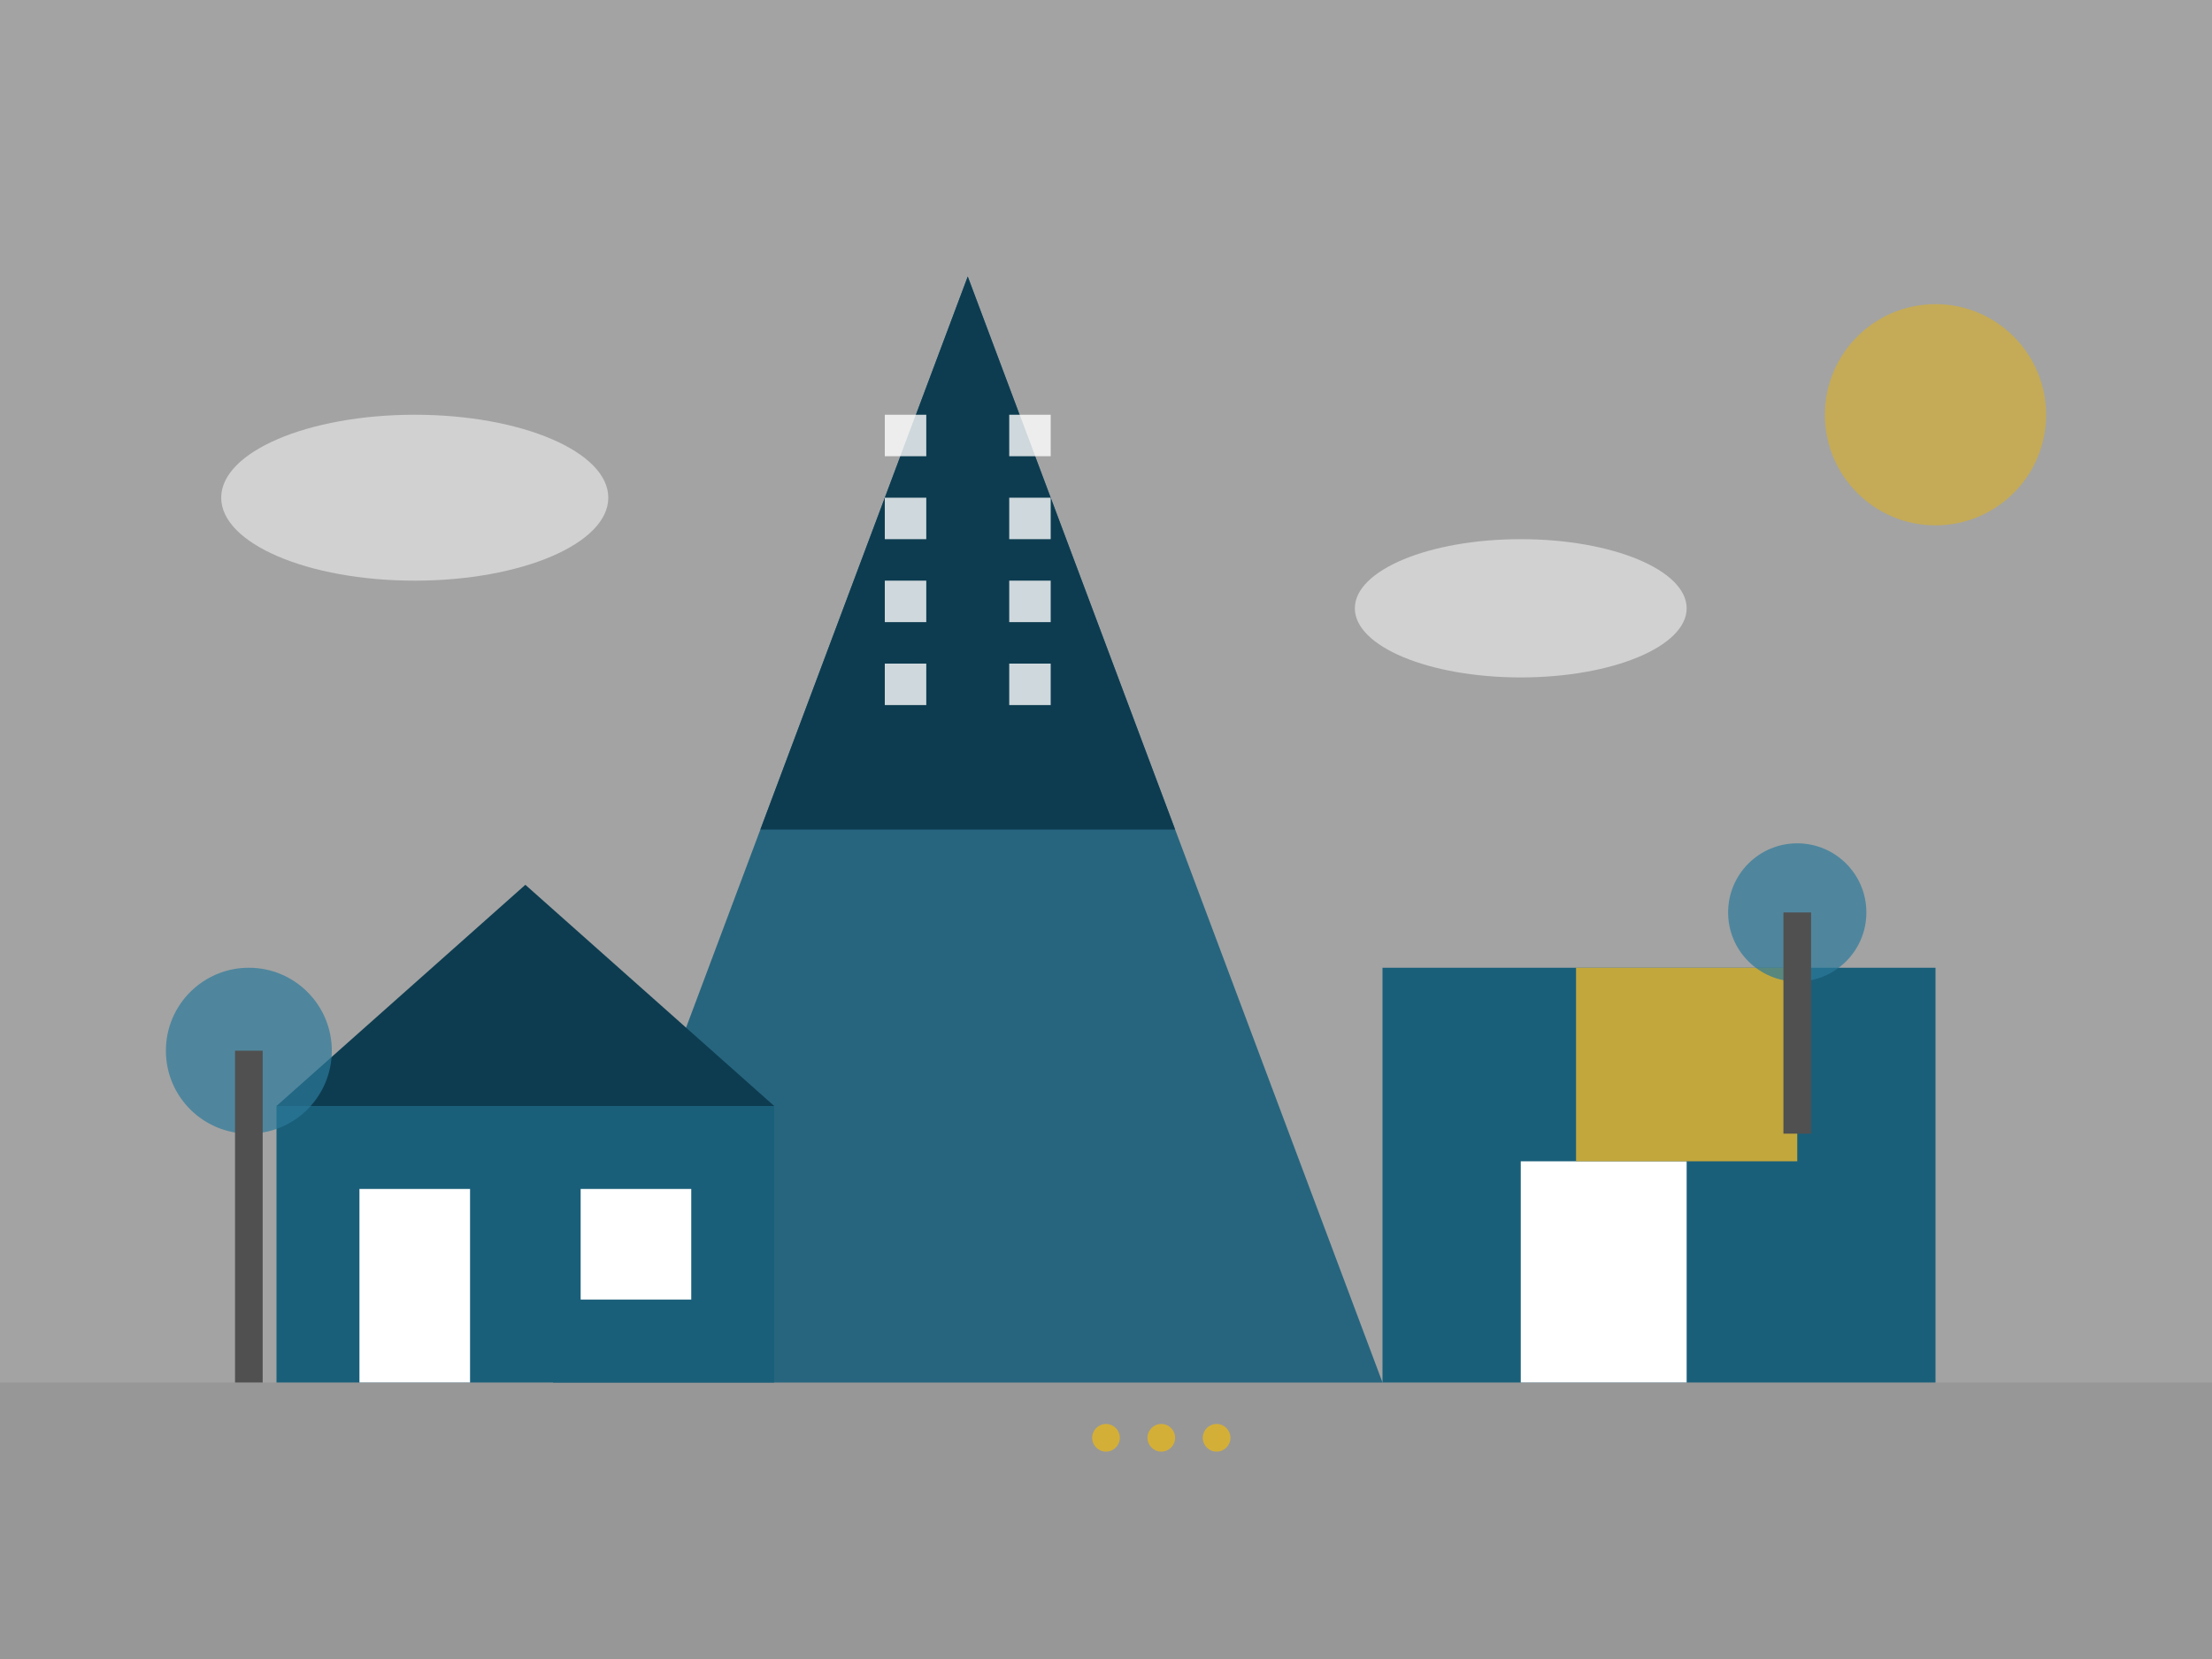 <svg width="800" height="600" viewBox="0 0 800 600" fill="none" xmlns="http://www.w3.org/2000/svg">
  <rect x="0" y="0" width="800" height="600" fill="#808080" stroke="none"/>
  <!-- Background -->
  <rect width="800" height="600" fill="#F5F5F5" fill-opacity="0.3"/>
  
  <!-- Luxury Building/Skyscraper -->
  <path d="M350 100L200 500H500L350 100Z" fill="#1A5F7A" fill-opacity="0.9"/>
  <path d="M350 100L275 300H425L350 100Z" fill="#0D3C50"/>
  
  <!-- Windows -->
  <rect x="320" y="150" width="15" height="15" fill="white" fill-opacity="0.8"/>
  <rect x="365" y="150" width="15" height="15" fill="white" fill-opacity="0.8"/>
  <rect x="320" y="180" width="15" height="15" fill="white" fill-opacity="0.8"/>
  <rect x="365" y="180" width="15" height="15" fill="white" fill-opacity="0.8"/>
  <rect x="320" y="210" width="15" height="15" fill="white" fill-opacity="0.8"/>
  <rect x="365" y="210" width="15" height="15" fill="white" fill-opacity="0.8"/>
  <rect x="320" y="240" width="15" height="15" fill="white" fill-opacity="0.8"/>
  <rect x="365" y="240" width="15" height="15" fill="white" fill-opacity="0.8"/>
  
  <!-- Modern House -->
  <rect x="500" y="350" width="200" height="150" fill="#1A5F7A"/>
  <rect x="550" y="420" width="60" height="80" fill="white"/>
  <rect x="570" y="350" width="80" height="70" fill="#D4AF37" fill-opacity="0.9"/>
  
  <!-- Elegant House -->
  <rect x="100" y="400" width="180" height="100" fill="#1A5F7A"/>
  <path d="M100 400L190 320L280 400H100Z" fill="#0D3C50"/>
  <rect x="130" y="430" width="40" height="70" fill="white"/>
  <rect x="210" y="430" width="40" height="40" fill="white"/>
  
  <!-- Ground -->
  <rect x="0" y="500" width="800" height="100" fill="#2C2C2C" fill-opacity="0.1"/>
  
  <!-- Trees -->
  <circle cx="90" cy="380" r="30" fill="#2C7A9B" fill-opacity="0.7"/>
  <rect x="85" y="380" width="10" height="120" fill="#505050"/>
  
  <circle cx="650" cy="330" r="25" fill="#2C7A9B" fill-opacity="0.7"/>
  <rect x="645" y="330" width="10" height="80" fill="#505050"/>
  
  <!-- Decorative Elements -->
  <circle cx="400" cy="520" r="5" fill="#D4AF37"/>
  <circle cx="420" cy="520" r="5" fill="#D4AF37"/>
  <circle cx="440" cy="520" r="5" fill="#D4AF37"/>
  
  <!-- Sun -->
  <circle cx="700" cy="150" r="40" fill="#D4AF37" fill-opacity="0.7"/>
  
  <!-- Cloud-like shapes -->
  <ellipse cx="150" cy="180" rx="70" ry="30" fill="white" fill-opacity="0.5"/>
  <ellipse cx="550" cy="220" rx="60" ry="25" fill="white" fill-opacity="0.5"/>
</svg>

